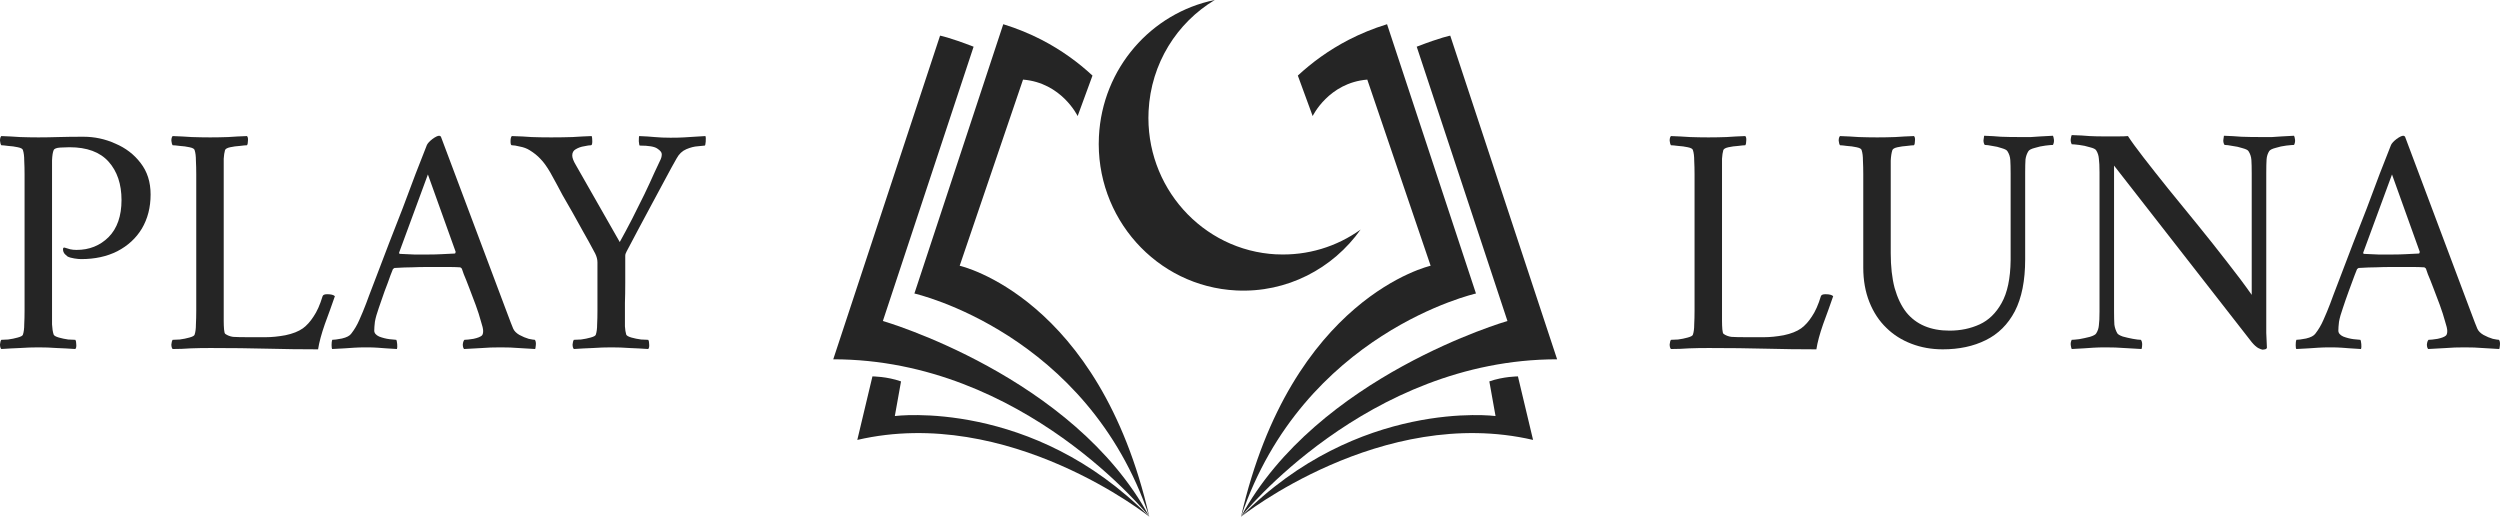 <svg width="150" height="31" viewBox="0 0 150 31" fill="none" xmlns="http://www.w3.org/2000/svg">
<path d="M68.957 31C68.957 31 60.536 24.284 51.438 26.395L52.346 22.584C52.346 22.584 53.212 22.584 54.062 22.884L53.69 24.962C53.69 24.962 61.938 23.892 68.957 31Z" fill="#252525"/>
<path d="M68.957 31C68.957 31 61.429 21.558 49.995 21.558L56.404 2.139C56.404 2.139 56.925 2.226 58.416 2.802L52.972 19.26C52.972 19.26 64.398 22.557 68.957 31Z" fill="#252525"/>
<path d="M68.957 31C65.227 19.95 54.864 17.61 54.864 17.61L60.196 1.453C61.028 1.708 61.789 2.026 62.486 2.383C63.701 3.01 64.714 3.76 65.549 4.535L64.659 6.964C64.659 6.964 63.701 4.964 61.382 4.776L57.581 15.945C57.581 15.945 65.941 17.812 68.957 31Z" fill="#252525"/>
<path d="M74.465 31C74.465 31 82.886 24.284 91.984 26.395L91.076 22.584C91.076 22.584 90.21 22.584 89.36 22.884L89.732 24.962C89.732 24.962 81.484 23.892 74.465 31Z" fill="#252525"/>
<path d="M74.465 31C74.465 31 81.993 21.558 93.427 21.558L87.015 2.139C87.015 2.139 86.494 2.226 85.003 2.802L90.447 19.26C90.447 19.26 79.021 22.557 74.462 31" fill="#252525"/>
<path d="M74.465 31C78.195 19.95 88.558 17.61 88.558 17.61L83.223 1.453C82.391 1.708 81.63 2.026 80.933 2.383C79.718 3.01 78.705 3.76 77.87 4.535L78.76 6.964C78.76 6.964 79.718 4.964 82.037 4.776L85.838 15.945C85.838 15.945 77.478 17.812 74.462 31L74.465 31Z" fill="#252525"/>
<path d="M76.586 15.262C72.13 15.039 68.693 11.187 68.915 6.663C69.055 3.8 70.625 1.355 72.885 0C69.084 0.774 66.136 4.086 65.935 8.197C65.699 13.055 69.384 17.187 74.169 17.427C77.218 17.581 79.976 16.115 81.637 13.774C80.213 14.793 78.459 15.353 76.585 15.259L76.586 15.262Z" fill="#252525"/>
<path d="M9.036 11.668C9.036 12.443 8.861 13.125 8.512 13.716C8.163 14.293 7.672 14.746 7.038 15.074C6.418 15.389 5.694 15.546 4.867 15.546C4.763 15.546 4.628 15.533 4.46 15.507C4.292 15.481 4.156 15.442 4.052 15.389C4.027 15.363 3.975 15.317 3.897 15.251C3.82 15.172 3.781 15.074 3.781 14.956C3.781 14.877 3.813 14.844 3.878 14.857C3.981 14.884 4.091 14.917 4.208 14.956C4.324 14.982 4.453 14.995 4.595 14.995C5.358 14.995 5.998 14.739 6.515 14.228C7.032 13.703 7.291 12.961 7.291 12.003C7.291 11.045 7.032 10.277 6.515 9.7C5.998 9.122 5.216 8.834 4.169 8.834C4.052 8.834 3.871 8.84 3.626 8.853C3.393 8.866 3.257 8.919 3.219 9.011C3.167 9.129 3.135 9.332 3.122 9.621C3.122 9.897 3.122 10.179 3.122 10.467V18.657C3.122 18.946 3.122 19.215 3.122 19.464C3.135 19.713 3.167 19.917 3.219 20.074C3.245 20.14 3.348 20.199 3.529 20.252C3.71 20.304 3.897 20.343 4.091 20.37C4.298 20.383 4.44 20.389 4.518 20.389C4.557 20.442 4.576 20.534 4.576 20.665C4.589 20.796 4.57 20.888 4.518 20.941C4.13 20.914 3.755 20.895 3.393 20.881C3.044 20.855 2.682 20.842 2.307 20.842C1.945 20.842 1.577 20.855 1.202 20.881C0.84 20.895 0.465 20.914 0.078 20.941C0.026 20.888 0 20.796 0 20.665C0.013 20.534 0.039 20.442 0.078 20.389C0.155 20.389 0.291 20.383 0.485 20.37C0.692 20.343 0.885 20.304 1.066 20.252C1.26 20.199 1.364 20.14 1.377 20.074C1.428 19.917 1.454 19.713 1.454 19.464C1.467 19.215 1.474 18.946 1.474 18.657V10.448C1.474 10.159 1.467 9.89 1.454 9.641C1.454 9.378 1.428 9.168 1.377 9.011C1.364 8.932 1.26 8.873 1.066 8.834C0.885 8.794 0.692 8.768 0.485 8.755C0.291 8.729 0.155 8.715 0.078 8.715C0.039 8.663 0.013 8.571 0 8.44C0 8.309 0.026 8.217 0.078 8.164C0.465 8.177 0.84 8.197 1.202 8.223C1.577 8.236 1.945 8.243 2.307 8.243C2.682 8.243 3.083 8.236 3.51 8.223C3.949 8.21 4.447 8.204 5.003 8.204C5.675 8.204 6.315 8.341 6.922 8.617C7.543 8.88 8.047 9.267 8.435 9.779C8.835 10.29 9.036 10.92 9.036 11.668Z" fill="#252525"/>
<path d="M13.423 18.657C13.423 18.683 13.423 18.723 13.423 18.775C13.423 18.893 13.423 19.051 13.423 19.247C13.423 19.431 13.43 19.602 13.442 19.759C13.455 19.917 13.481 20.009 13.52 20.035C13.649 20.127 13.804 20.186 13.985 20.212C14.179 20.225 14.476 20.232 14.877 20.232H15.944C16.306 20.232 16.7 20.192 17.126 20.114C17.566 20.022 17.915 19.884 18.174 19.7C18.406 19.53 18.619 19.294 18.813 18.992C19.02 18.69 19.201 18.283 19.356 17.771C19.382 17.692 19.473 17.653 19.628 17.653C19.86 17.653 20.015 17.692 20.093 17.771C19.912 18.296 19.712 18.854 19.492 19.444C19.285 20.035 19.149 20.54 19.085 20.96C18.064 20.96 17.049 20.947 16.041 20.921C15.032 20.895 13.895 20.881 12.628 20.881C12.188 20.881 11.794 20.888 11.445 20.901C11.096 20.927 10.734 20.941 10.359 20.941C10.308 20.888 10.282 20.796 10.282 20.665C10.295 20.534 10.321 20.442 10.359 20.389C10.437 20.389 10.579 20.383 10.786 20.37C10.993 20.343 11.187 20.304 11.368 20.252C11.562 20.199 11.665 20.14 11.678 20.074C11.73 19.917 11.755 19.713 11.755 19.464C11.768 19.215 11.775 18.946 11.775 18.657V10.448C11.775 10.159 11.768 9.89 11.755 9.641C11.755 9.378 11.73 9.168 11.678 9.011C11.665 8.932 11.562 8.873 11.368 8.834C11.187 8.794 10.993 8.768 10.786 8.755C10.579 8.729 10.437 8.715 10.359 8.715C10.321 8.663 10.295 8.571 10.282 8.44C10.282 8.309 10.308 8.217 10.359 8.164C10.747 8.177 11.129 8.197 11.503 8.223C11.878 8.236 12.247 8.243 12.609 8.243C12.983 8.243 13.345 8.236 13.694 8.223C14.056 8.197 14.431 8.177 14.819 8.164C14.871 8.217 14.89 8.309 14.877 8.44C14.877 8.571 14.858 8.663 14.819 8.715C14.742 8.715 14.599 8.729 14.393 8.755C14.186 8.768 13.992 8.794 13.811 8.834C13.63 8.873 13.526 8.932 13.501 9.011C13.462 9.142 13.436 9.313 13.423 9.523C13.423 9.733 13.423 9.962 13.423 10.212C13.423 10.251 13.423 10.29 13.423 10.33C13.423 10.369 13.423 10.409 13.423 10.448V18.657Z" fill="#252525"/>
<path d="M21.97 18.204C21.97 18.204 22.028 18.047 22.145 17.732C22.274 17.404 22.442 16.964 22.649 16.413C22.856 15.861 23.088 15.251 23.347 14.582C23.618 13.899 23.89 13.204 24.161 12.495C24.433 11.773 24.691 11.084 24.937 10.428C25.195 9.772 25.422 9.195 25.615 8.696C25.667 8.591 25.777 8.473 25.945 8.341C26.126 8.21 26.262 8.145 26.352 8.145C26.378 8.145 26.391 8.151 26.391 8.164C26.404 8.164 26.423 8.171 26.449 8.184L30.308 18.46C30.592 19.221 30.754 19.641 30.792 19.72C30.857 19.864 30.98 19.989 31.161 20.094C31.355 20.199 31.542 20.278 31.723 20.33C31.917 20.37 32.04 20.389 32.092 20.389C32.143 20.455 32.163 20.56 32.15 20.704C32.137 20.835 32.124 20.914 32.111 20.941C31.736 20.914 31.4 20.895 31.103 20.881C30.805 20.855 30.45 20.842 30.036 20.842C29.597 20.842 29.228 20.855 28.931 20.881C28.647 20.895 28.285 20.914 27.845 20.941C27.794 20.888 27.768 20.796 27.768 20.665C27.78 20.534 27.813 20.442 27.865 20.389C27.981 20.389 28.162 20.37 28.407 20.33C28.653 20.278 28.821 20.212 28.912 20.133C28.963 20.081 28.989 19.989 28.989 19.858C28.989 19.74 28.944 19.543 28.853 19.267C28.776 18.979 28.672 18.657 28.543 18.303C28.414 17.948 28.285 17.607 28.155 17.279C28.026 16.938 27.916 16.662 27.826 16.452C27.748 16.229 27.709 16.117 27.709 16.117C27.709 16.117 27.697 16.104 27.671 16.078C27.645 16.052 27.619 16.039 27.593 16.039C27.399 16.026 27.16 16.019 26.876 16.019C26.591 16.019 26.326 16.019 26.081 16.019C26.016 16.019 25.951 16.019 25.887 16.019C25.822 16.019 25.764 16.019 25.712 16.019C25.325 16.019 24.995 16.026 24.723 16.039C24.452 16.039 24.103 16.052 23.676 16.078C23.663 16.078 23.644 16.091 23.618 16.117C23.592 16.131 23.579 16.137 23.579 16.137C23.579 16.137 23.528 16.268 23.424 16.531C23.334 16.793 23.218 17.108 23.075 17.476C22.946 17.83 22.83 18.165 22.726 18.48C22.61 18.808 22.532 19.084 22.494 19.307C22.468 19.53 22.455 19.707 22.455 19.838C22.455 19.983 22.552 20.101 22.746 20.192C22.953 20.271 23.159 20.324 23.366 20.35C23.586 20.376 23.722 20.389 23.773 20.389C23.799 20.416 23.819 20.501 23.831 20.645C23.844 20.776 23.838 20.875 23.812 20.941C23.567 20.927 23.353 20.914 23.172 20.901C23.004 20.888 22.83 20.875 22.649 20.862C22.481 20.849 22.255 20.842 21.97 20.842C21.686 20.842 21.447 20.849 21.253 20.862C21.059 20.875 20.865 20.888 20.671 20.901C20.477 20.914 20.232 20.927 19.934 20.941C19.908 20.914 19.895 20.835 19.895 20.704C19.895 20.56 19.908 20.455 19.934 20.389C20.05 20.389 20.244 20.363 20.516 20.311C20.8 20.245 20.988 20.146 21.078 20.015C21.272 19.766 21.434 19.49 21.563 19.189C21.705 18.873 21.841 18.545 21.97 18.204ZM25.674 10.467L23.948 15.153C23.948 15.153 23.948 15.166 23.948 15.192C23.961 15.218 23.974 15.232 23.987 15.232C24.232 15.245 24.523 15.258 24.859 15.271C25.208 15.271 25.486 15.271 25.693 15.271C25.99 15.271 26.255 15.264 26.488 15.251C26.733 15.238 26.998 15.225 27.283 15.212C27.309 15.212 27.322 15.199 27.322 15.172C27.335 15.133 27.341 15.114 27.341 15.114L25.674 10.467Z" fill="#252525"/>
<path d="M35.847 18.657V15.743C35.847 15.573 35.802 15.396 35.712 15.212C35.44 14.7 35.195 14.254 34.975 13.873C34.768 13.493 34.568 13.132 34.374 12.79C34.18 12.449 33.973 12.088 33.753 11.708C33.547 11.314 33.301 10.861 33.017 10.349C32.81 9.995 32.616 9.726 32.435 9.542C32.254 9.345 32.034 9.168 31.776 9.011C31.608 8.906 31.414 8.834 31.194 8.794C30.987 8.742 30.826 8.715 30.709 8.715C30.657 8.715 30.632 8.637 30.632 8.479C30.632 8.322 30.657 8.217 30.709 8.164C31.175 8.177 31.569 8.197 31.892 8.223C32.215 8.236 32.609 8.243 33.075 8.243C33.54 8.243 33.967 8.236 34.355 8.223C34.742 8.197 35.124 8.177 35.498 8.164C35.524 8.217 35.537 8.322 35.537 8.479C35.537 8.637 35.511 8.715 35.46 8.715C35.369 8.715 35.233 8.735 35.053 8.775C34.872 8.801 34.703 8.86 34.548 8.952C34.406 9.03 34.335 9.155 34.335 9.326C34.335 9.47 34.406 9.66 34.548 9.897L37.185 14.523C37.418 14.103 37.664 13.644 37.922 13.145C38.181 12.633 38.426 12.141 38.659 11.668C38.892 11.183 39.092 10.75 39.26 10.369C39.441 9.989 39.57 9.713 39.648 9.542C39.661 9.516 39.674 9.477 39.687 9.424C39.7 9.359 39.706 9.3 39.706 9.247C39.706 9.142 39.616 9.03 39.435 8.912C39.267 8.794 38.918 8.735 38.388 8.735C38.362 8.735 38.342 8.65 38.329 8.479C38.329 8.296 38.336 8.191 38.349 8.164C38.698 8.177 39.008 8.197 39.279 8.223C39.564 8.25 39.881 8.263 40.23 8.263C40.566 8.263 40.837 8.256 41.044 8.243C41.264 8.23 41.471 8.217 41.664 8.204C41.858 8.191 42.078 8.177 42.324 8.164C42.35 8.217 42.356 8.328 42.343 8.499C42.33 8.656 42.311 8.735 42.285 8.735C42.233 8.735 42.097 8.748 41.878 8.775C41.658 8.788 41.425 8.847 41.18 8.952C40.934 9.057 40.74 9.24 40.598 9.503C40.417 9.818 40.197 10.218 39.939 10.704C39.68 11.176 39.409 11.681 39.124 12.22C38.84 12.745 38.562 13.263 38.291 13.775C38.032 14.274 37.799 14.713 37.593 15.094C37.541 15.186 37.515 15.271 37.515 15.35C37.515 15.428 37.515 15.507 37.515 15.586C37.515 15.625 37.515 15.658 37.515 15.684C37.515 16.065 37.515 16.491 37.515 16.964C37.515 17.423 37.509 17.824 37.496 18.165C37.496 18.493 37.496 18.657 37.496 18.657C37.496 18.696 37.496 18.736 37.496 18.775C37.496 18.814 37.496 18.854 37.496 18.893C37.496 19.142 37.496 19.372 37.496 19.582C37.509 19.779 37.534 19.943 37.573 20.074C37.599 20.14 37.703 20.199 37.883 20.252C38.064 20.304 38.258 20.343 38.465 20.37C38.672 20.383 38.814 20.389 38.892 20.389C38.931 20.442 38.95 20.534 38.95 20.665C38.963 20.796 38.943 20.888 38.892 20.941C38.504 20.914 38.129 20.895 37.767 20.881C37.418 20.855 37.056 20.842 36.681 20.842C36.319 20.842 35.951 20.855 35.576 20.881C35.201 20.895 34.82 20.914 34.432 20.941C34.38 20.888 34.355 20.796 34.355 20.665C34.367 20.534 34.393 20.442 34.432 20.389C34.51 20.389 34.652 20.383 34.859 20.37C35.066 20.343 35.259 20.304 35.44 20.252C35.634 20.199 35.738 20.14 35.751 20.074C35.802 19.917 35.828 19.713 35.828 19.464C35.841 19.215 35.847 18.946 35.847 18.657Z" fill="#252525"/>
<path d="M103.321 18.657C103.321 18.683 103.321 18.723 103.321 18.775C103.321 18.893 103.321 19.051 103.321 19.247C103.321 19.431 103.327 19.602 103.34 19.759C103.353 19.917 103.379 20.009 103.418 20.035C103.547 20.127 103.702 20.186 103.883 20.212C104.077 20.225 104.374 20.232 104.775 20.232H105.842C106.204 20.232 106.598 20.192 107.024 20.114C107.464 20.022 107.813 19.884 108.071 19.7C108.304 19.53 108.517 19.294 108.711 18.992C108.918 18.69 109.099 18.283 109.254 17.771C109.28 17.692 109.371 17.653 109.526 17.653C109.758 17.653 109.913 17.692 109.991 17.771C109.81 18.296 109.61 18.854 109.39 19.444C109.183 20.035 109.047 20.54 108.983 20.96C107.962 20.96 106.947 20.947 105.939 20.921C104.93 20.895 103.793 20.881 102.526 20.881C102.086 20.881 101.692 20.888 101.343 20.901C100.994 20.927 100.632 20.941 100.257 20.941C100.206 20.888 100.18 20.796 100.18 20.665C100.193 20.534 100.219 20.442 100.257 20.389C100.335 20.389 100.477 20.383 100.684 20.37C100.891 20.343 101.085 20.304 101.266 20.252C101.46 20.199 101.563 20.14 101.576 20.074C101.628 19.917 101.653 19.713 101.653 19.464C101.666 19.215 101.673 18.946 101.673 18.657V10.448C101.673 10.159 101.666 9.89 101.653 9.641C101.653 9.378 101.628 9.168 101.576 9.011C101.563 8.932 101.46 8.873 101.266 8.834C101.085 8.794 100.891 8.768 100.684 8.755C100.477 8.729 100.335 8.715 100.257 8.715C100.219 8.663 100.193 8.571 100.18 8.44C100.18 8.309 100.206 8.217 100.257 8.164C100.645 8.177 101.026 8.197 101.401 8.223C101.776 8.236 102.145 8.243 102.507 8.243C102.881 8.243 103.243 8.236 103.592 8.223C103.954 8.197 104.329 8.177 104.717 8.164C104.769 8.217 104.788 8.309 104.775 8.44C104.775 8.571 104.756 8.663 104.717 8.715C104.639 8.715 104.497 8.729 104.29 8.755C104.084 8.768 103.89 8.794 103.709 8.834C103.528 8.873 103.424 8.932 103.398 9.011C103.36 9.142 103.334 9.313 103.321 9.523C103.321 9.733 103.321 9.962 103.321 10.212C103.321 10.251 103.321 10.29 103.321 10.33C103.321 10.369 103.321 10.409 103.321 10.448V18.657Z" fill="#252525"/>
<path d="M112.63 8.243C113.005 8.243 113.366 8.236 113.715 8.223C114.077 8.197 114.452 8.177 114.84 8.164C114.892 8.217 114.911 8.309 114.898 8.44C114.898 8.571 114.879 8.663 114.84 8.715C114.763 8.715 114.62 8.729 114.414 8.755C114.22 8.768 114.032 8.794 113.851 8.834C113.67 8.873 113.567 8.932 113.541 9.011C113.489 9.168 113.457 9.378 113.444 9.641C113.444 9.89 113.444 10.159 113.444 10.448V15.192C113.444 15.993 113.522 16.688 113.677 17.279C113.845 17.869 114.077 18.355 114.375 18.736C114.969 19.471 115.835 19.838 116.973 19.838C117.632 19.838 118.233 19.713 118.776 19.464C119.319 19.215 119.759 18.788 120.095 18.184C120.444 17.568 120.625 16.708 120.638 15.606V10.409C120.638 10.067 120.631 9.798 120.618 9.601C120.605 9.405 120.547 9.227 120.444 9.07C120.405 9.004 120.295 8.945 120.114 8.893C119.933 8.827 119.739 8.781 119.532 8.755C119.339 8.715 119.19 8.696 119.086 8.696C119.035 8.63 119.009 8.538 119.009 8.42C119.022 8.289 119.035 8.197 119.048 8.145C119.423 8.158 119.759 8.177 120.056 8.204C120.366 8.217 120.728 8.223 121.142 8.223C121.439 8.223 121.678 8.223 121.859 8.223C122.053 8.21 122.247 8.197 122.441 8.184C122.648 8.171 122.893 8.158 123.178 8.145C123.204 8.197 123.223 8.276 123.236 8.381C123.249 8.486 123.229 8.591 123.178 8.696C123.1 8.696 122.951 8.709 122.732 8.735C122.512 8.761 122.299 8.807 122.092 8.873C121.885 8.925 121.756 8.991 121.704 9.07C121.614 9.214 121.555 9.378 121.53 9.562C121.517 9.746 121.51 10.021 121.51 10.389V15.566C121.51 16.839 121.303 17.876 120.89 18.677C120.476 19.464 119.894 20.041 119.145 20.409C118.408 20.776 117.548 20.96 116.566 20.96C115.894 20.96 115.267 20.849 114.685 20.625C114.103 20.402 113.606 20.087 113.192 19.681C112.752 19.261 112.41 18.742 112.164 18.125C111.919 17.509 111.796 16.82 111.796 16.058V10.448C111.796 10.159 111.789 9.89 111.777 9.641C111.777 9.378 111.751 9.168 111.699 9.011C111.686 8.932 111.583 8.873 111.389 8.834C111.208 8.794 111.014 8.768 110.807 8.755C110.613 8.729 110.477 8.715 110.4 8.715C110.361 8.663 110.335 8.571 110.322 8.44C110.322 8.309 110.348 8.217 110.4 8.164C110.788 8.177 111.163 8.197 111.524 8.223C111.899 8.236 112.268 8.243 112.63 8.243Z" fill="#252525"/>
<path d="M126.242 8.184C126.527 8.184 126.805 8.184 127.076 8.184C127.348 8.184 127.548 8.177 127.677 8.164C127.871 8.466 128.181 8.893 128.608 9.444C129.034 9.995 129.532 10.625 130.101 11.334C130.67 12.029 131.258 12.751 131.865 13.499C132.473 14.247 133.061 14.989 133.63 15.724C134.199 16.445 134.69 17.102 135.103 17.692V10.409C135.103 10.067 135.097 9.798 135.084 9.601C135.071 9.405 135.013 9.227 134.91 9.07C134.871 9.004 134.754 8.945 134.561 8.893C134.367 8.827 134.16 8.781 133.94 8.755C133.733 8.715 133.578 8.696 133.475 8.696C133.423 8.63 133.397 8.538 133.397 8.42C133.41 8.289 133.423 8.197 133.436 8.145C133.811 8.158 134.16 8.177 134.483 8.204C134.819 8.217 135.194 8.223 135.608 8.223C135.905 8.223 136.144 8.223 136.325 8.223C136.519 8.21 136.713 8.197 136.907 8.184C137.114 8.171 137.359 8.158 137.643 8.145C137.669 8.197 137.689 8.276 137.702 8.381C137.715 8.486 137.695 8.591 137.643 8.696C137.566 8.696 137.411 8.709 137.178 8.735C136.958 8.761 136.745 8.807 136.538 8.873C136.331 8.925 136.202 8.991 136.15 9.07C136.06 9.214 136.008 9.378 135.995 9.562C135.982 9.746 135.976 10.021 135.976 10.389V18.204C135.976 18.572 135.976 18.893 135.976 19.169C135.976 19.444 135.976 19.713 135.976 19.976C135.989 20.225 136.002 20.52 136.015 20.862C136.002 20.914 135.963 20.947 135.898 20.96C135.834 20.973 135.789 20.98 135.763 20.98C135.711 20.98 135.62 20.947 135.491 20.881C135.375 20.816 135.246 20.698 135.103 20.527L126.843 9.936V18.677C126.843 19.018 126.85 19.287 126.863 19.484C126.889 19.668 126.947 19.838 127.037 19.996C127.076 20.061 127.186 20.127 127.367 20.192C127.561 20.245 127.761 20.291 127.968 20.33C128.188 20.37 128.349 20.389 128.453 20.389C128.504 20.455 128.53 20.547 128.53 20.665C128.53 20.783 128.517 20.875 128.492 20.941C128.117 20.914 127.768 20.895 127.444 20.881C127.121 20.855 126.753 20.842 126.339 20.842C126.055 20.842 125.809 20.849 125.602 20.862C125.409 20.875 125.215 20.888 125.021 20.901C124.84 20.914 124.601 20.927 124.303 20.941C124.278 20.888 124.258 20.809 124.245 20.704C124.232 20.599 124.252 20.494 124.303 20.389C124.381 20.389 124.53 20.376 124.749 20.35C124.969 20.311 125.182 20.265 125.389 20.212C125.609 20.146 125.738 20.074 125.777 19.996C125.867 19.851 125.919 19.694 125.932 19.523C125.958 19.339 125.971 19.064 125.971 18.696V10.349C125.971 9.982 125.958 9.706 125.932 9.523C125.919 9.339 125.867 9.175 125.777 9.03C125.738 8.952 125.609 8.886 125.389 8.834C125.182 8.768 124.969 8.722 124.749 8.696C124.53 8.67 124.381 8.656 124.303 8.656C124.252 8.551 124.232 8.446 124.245 8.341C124.258 8.236 124.278 8.158 124.303 8.105C124.743 8.118 125.098 8.138 125.37 8.164C125.641 8.177 125.932 8.184 126.242 8.184Z" fill="#252525"/>
<path d="M139.817 18.204C139.817 18.204 139.875 18.047 139.991 17.732C140.12 17.404 140.288 16.964 140.495 16.413C140.702 15.861 140.935 15.251 141.193 14.582C141.465 13.899 141.736 13.204 142.008 12.495C142.279 11.773 142.538 11.084 142.783 10.428C143.042 9.772 143.268 9.195 143.462 8.696C143.513 8.591 143.623 8.473 143.791 8.341C143.972 8.21 144.108 8.145 144.199 8.145C144.224 8.145 144.237 8.151 144.237 8.164C144.25 8.164 144.27 8.171 144.296 8.184L148.154 18.46C148.438 19.221 148.6 19.641 148.639 19.72C148.703 19.864 148.826 19.989 149.007 20.094C149.201 20.199 149.389 20.278 149.57 20.33C149.763 20.37 149.886 20.389 149.938 20.389C149.99 20.455 150.009 20.56 149.996 20.704C149.983 20.835 149.97 20.914 149.957 20.941C149.582 20.914 149.246 20.895 148.949 20.881C148.652 20.855 148.296 20.842 147.883 20.842C147.443 20.842 147.075 20.855 146.777 20.881C146.493 20.895 146.131 20.914 145.692 20.941C145.64 20.888 145.614 20.796 145.614 20.665C145.627 20.534 145.659 20.442 145.711 20.389C145.827 20.389 146.008 20.37 146.254 20.33C146.5 20.278 146.668 20.212 146.758 20.133C146.81 20.081 146.836 19.989 146.836 19.858C146.836 19.74 146.79 19.543 146.7 19.267C146.622 18.979 146.519 18.657 146.39 18.303C146.26 17.948 146.131 17.607 146.002 17.279C145.873 16.938 145.763 16.662 145.672 16.452C145.595 16.229 145.556 16.117 145.556 16.117C145.556 16.117 145.543 16.104 145.517 16.078C145.491 16.052 145.465 16.039 145.44 16.039C145.246 16.026 145.006 16.019 144.722 16.019C144.438 16.019 144.173 16.019 143.927 16.019C143.863 16.019 143.798 16.019 143.733 16.019C143.669 16.019 143.61 16.019 143.559 16.019C143.171 16.019 142.841 16.026 142.57 16.039C142.298 16.039 141.949 16.052 141.523 16.078C141.51 16.078 141.49 16.091 141.465 16.117C141.439 16.131 141.426 16.137 141.426 16.137C141.426 16.137 141.374 16.268 141.271 16.531C141.18 16.793 141.064 17.108 140.922 17.476C140.792 17.83 140.676 18.165 140.573 18.48C140.456 18.808 140.379 19.084 140.34 19.307C140.314 19.53 140.301 19.707 140.301 19.838C140.301 19.983 140.398 20.101 140.592 20.192C140.799 20.271 141.006 20.324 141.213 20.35C141.432 20.376 141.568 20.389 141.62 20.389C141.646 20.416 141.665 20.501 141.678 20.645C141.691 20.776 141.684 20.875 141.659 20.941C141.413 20.927 141.2 20.914 141.019 20.901C140.851 20.888 140.676 20.875 140.495 20.862C140.327 20.849 140.101 20.842 139.817 20.842C139.532 20.842 139.293 20.849 139.099 20.862C138.905 20.875 138.711 20.888 138.517 20.901C138.324 20.914 138.078 20.927 137.781 20.941C137.755 20.914 137.742 20.835 137.742 20.704C137.742 20.56 137.755 20.455 137.781 20.389C137.897 20.389 138.091 20.363 138.362 20.311C138.647 20.245 138.834 20.146 138.925 20.015C139.118 19.766 139.28 19.49 139.409 19.189C139.552 18.873 139.687 18.545 139.817 18.204ZM143.52 10.467L141.794 15.153C141.794 15.153 141.794 15.166 141.794 15.192C141.807 15.218 141.82 15.232 141.833 15.232C142.079 15.245 142.369 15.258 142.706 15.271C143.055 15.271 143.333 15.271 143.539 15.271C143.837 15.271 144.102 15.264 144.334 15.251C144.58 15.238 144.845 15.225 145.129 15.212C145.155 15.212 145.168 15.199 145.168 15.172C145.181 15.133 145.187 15.114 145.187 15.114L143.52 10.467Z" fill="#252525"/>
</svg>
